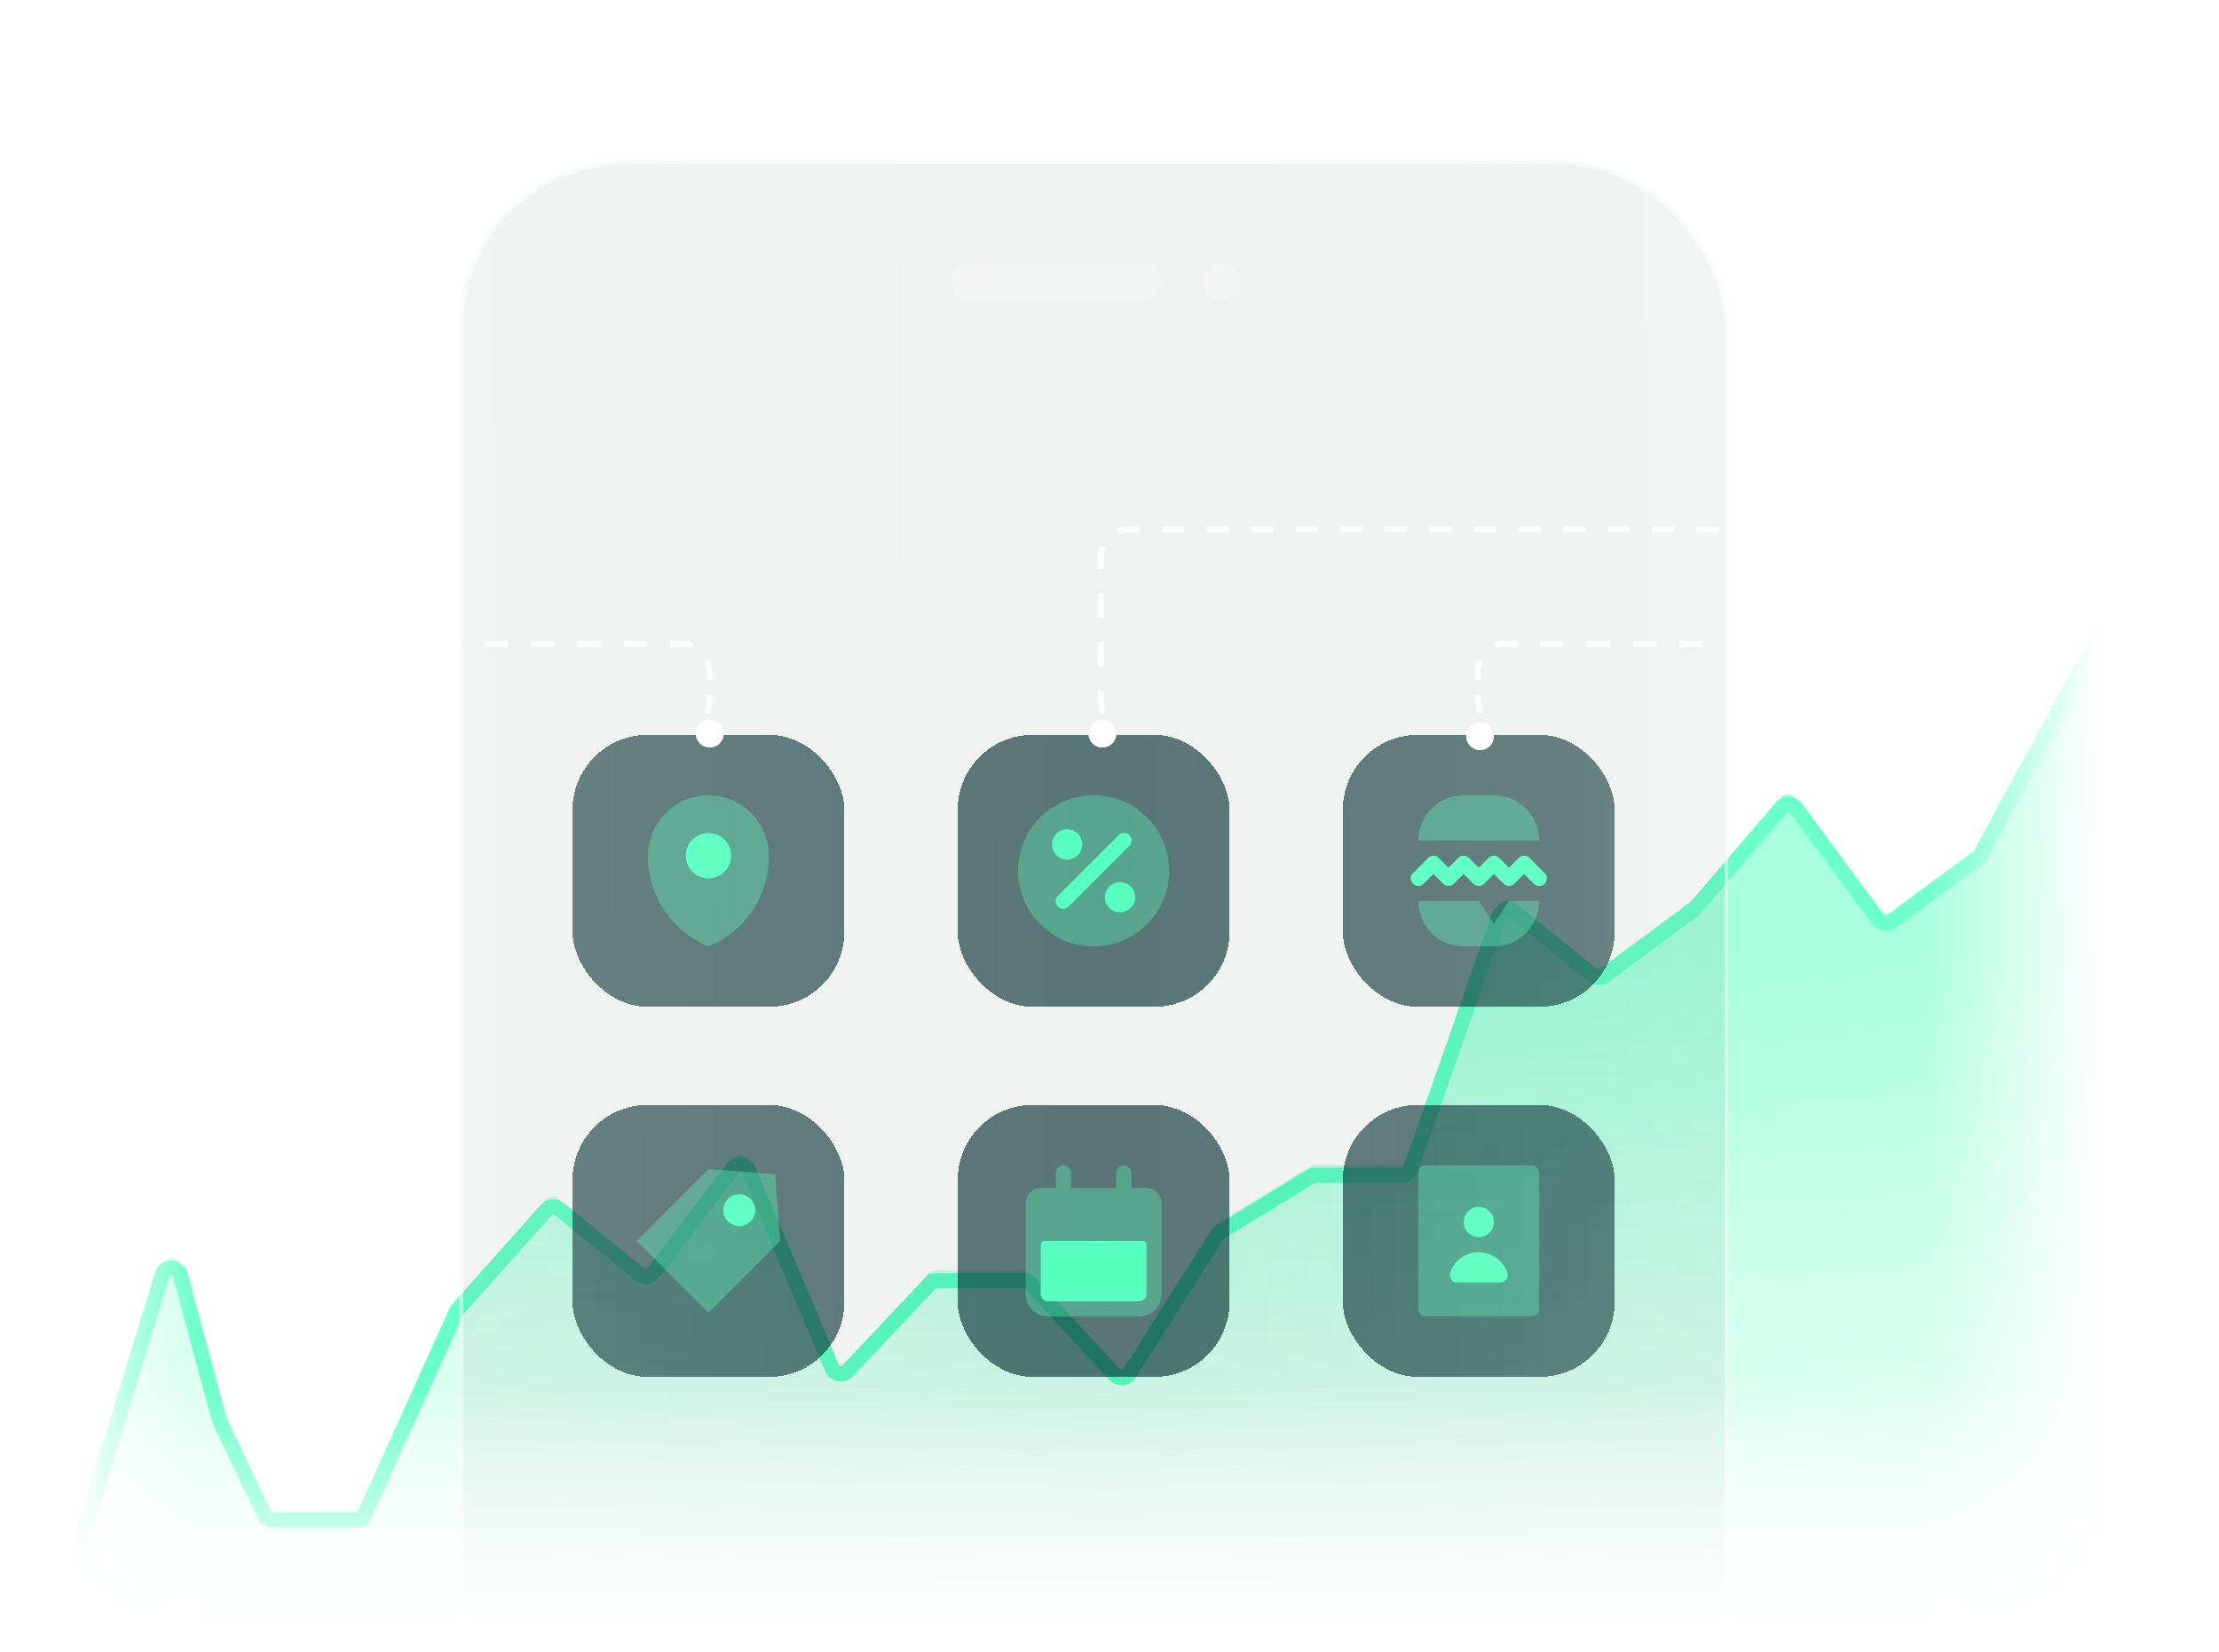 <svg xmlns="http://www.w3.org/2000/svg" width="1048" height="780" fill="none"><mask id="e" width="1005" height="778" x="22" y="0" maskUnits="userSpaceOnUse" style="mask-type:alpha"><mask id="b" width="1048" height="780" x="0" y="0" maskUnits="userSpaceOnUse" style="mask-type:alpha"><path fill="url(#a)" d="M0 0h1048v779.174H0z"/></mask><g mask="url(#b)"><path fill="url(#c)" d="M22.734-1.494h1003.61V777.68H22.734z"/></g></mask><g clip-path="url(#d)" mask="url(#e)"><path fill="url(#f)" fill-rule="evenodd" d="M-147 837.852h45.634a4.49 4.49 0 0 0 3.757-2.033l40.753-62.35a4.488 4.488 0 0 1 6.735-.904l36.878 32.683c2.14 1.896 5.482 1.336 6.886-1.153L35.6 729.753q.24-.427.383-.895l40.212-131.605c1.318-4.312 7.459-4.207 8.628.147l18.405 68.516 21.244 44.577a4.49 4.49 0 0 0 4.052 2.558h39.198a4.49 4.49 0 0 0 4.089-2.637l43.448-95.952c.188-.415.437-.799.741-1.138l41.615-46.612a4.49 4.49 0 0 1 6.178-.495l38.004 30.865a4.49 4.49 0 0 0 6.402-.767l37.422-49.185c2.09-2.747 6.369-2.206 7.709.975l39.24 93.157c1.259 2.989 5.176 3.697 7.402 1.338l38.869-41.189a4.5 4.5 0 0 1 3.264-1.408h41.026c1.252 0 2.447.523 3.297 1.442l39.628 42.897c2.001 2.166 5.512 1.847 7.09-.645l41.241-65.142a4.5 4.5 0 0 1 1.451-1.429l42.956-26.254a4.5 4.5 0 0 1 2.341-.658h40.477a4.49 4.49 0 0 0 4.237-3.007l41.772-119.421c1.024-2.929 4.641-3.96 7.056-2.011l37.274 30.082a4.49 4.49 0 0 0 5.485.118l41.726-30.807q.412-.304.744-.691l40.925-47.787c1.877-2.192 5.304-2.069 7.019.251l38.908 52.641a4.49 4.49 0 0 0 6.276.944l40.51-29.91a4.5 4.5 0 0 0 1.282-1.476L998.151 282v642.178H-147z" clip-rule="evenodd"/><path stroke="#57ffc1" stroke-width="7.133" d="M-146.619 842.608h45.634a4.49 4.49 0 0 0 3.757-2.033l40.753-62.351a4.49 4.49 0 0 1 6.735-.903l36.878 32.683c2.14 1.896 5.482 1.336 6.886-1.153l41.956-74.343q.24-.426.383-.894l40.212-131.605c1.318-4.312 7.458-4.208 8.628.147l18.405 68.516 21.244 44.577a4.49 4.49 0 0 0 4.052 2.558h39.198a4.49 4.49 0 0 0 4.089-2.637l43.448-95.953a4.5 4.5 0 0 1 .74-1.138l41.616-46.611a4.49 4.49 0 0 1 6.178-.495l38.003 30.864a4.49 4.49 0 0 0 6.403-.766l37.422-49.185c2.09-2.747 6.369-2.206 7.709.975l39.24 93.157c1.259 2.989 5.175 3.697 7.401 1.338l38.87-41.19a4.5 4.5 0 0 1 3.264-1.408h41.026c1.252 0 2.447.523 3.297 1.443l39.628 42.897c2.001 2.166 5.512 1.847 7.09-.645l41.241-65.143a4.5 4.5 0 0 1 1.451-1.429l42.956-26.253a4.5 4.5 0 0 1 2.34-.659h40.478a4.49 4.49 0 0 0 4.237-3.006L708 432.542c1.025-2.929 4.642-3.96 7.056-2.011l37.275 30.082a4.49 4.49 0 0 0 5.485.118l41.726-30.807q.412-.304.744-.692l40.925-47.787c1.877-2.191 5.304-2.068 7.019.252l38.908 52.641a4.49 4.49 0 0 0 6.276.943l40.51-29.909a4.5 4.5 0 0 0 1.282-1.476l63.325-117.14"/><g filter="url(#g)"><rect width="599.2" height="948.733" x="216.898" y="73.967" fill="#002b2b" fill-opacity=".06" rx="78.467" shape-rendering="crispEdges"/><rect width="597.417" height="946.95" x="217.79" y="74.859" stroke="#fff" stroke-opacity=".5" stroke-width="1.783" rx="77.575" shape-rendering="crispEdges"/><rect width="99.867" height="18.158" x="448.732" y="121.955" fill="#fff" fill-opacity=".3" rx="9.079"/><rect width="17.833" height="17.833" x="568.217" y="122.117" fill="#fff" fill-opacity=".3" rx="8.917"/><g filter="url(#h)"><rect width="128.4" height="128.4" x="270.398" y="345.033" fill="#002b2b" fill-opacity=".63" rx="35.421" shape-rendering="crispEdges"/><path fill="#57ffc1" d="M334.601 373.566a28.533 28.533 0 0 0-28.505 28.534 45.72 45.72 0 0 0 28.505 42.8 45.71 45.71 0 0 0 28.49-42.8 28.533 28.533 0 0 0-28.49-28.534" opacity=".35"/><path fill="#57ffc1" d="M334.598 412.8c5.91 0 10.7-4.79 10.7-10.7s-4.79-10.7-10.7-10.7-10.7 4.791-10.7 10.7c0 5.91 4.791 10.7 10.7 10.7"/><g fill="#fff" filter="url(#i)"><circle cx="335.193" cy="344.439" r="6.539"/><circle cx="335.193" cy="344.439" r="6.539"/></g></g><g filter="url(#j)"><rect width="128.4" height="128.4" x="270.398" y="519.801" fill="#002b2b" fill-opacity=".63" rx="35.421" shape-rendering="crispEdges"/><path fill="#57ffc1" d="m368.482 583.999-2.422-31.462-31.462-2.422-33.883 33.884 33.883 33.883z" opacity=".35"/><path fill="#57ffc1" d="M343.801 564.157a7.535 7.535 0 0 1 8.206-1.633 7.528 7.528 0 0 1 0 13.913 7.53 7.53 0 0 1-8.206-1.633 7.5 7.5 0 0 1-2.207-5.324 7.52 7.52 0 0 1 2.207-5.323"/></g><g filter="url(#k)"><rect width="128.4" height="128.4" x="452.299" y="345.033" fill="#002b2b" fill-opacity=".63" rx="35.421" shape-rendering="crispEdges"/><path fill="#57ffc1" d="M516.499 373.566c-19.699 0-35.667 15.968-35.667 35.667S496.8 444.9 516.499 444.9c19.698 0 35.666-15.968 35.666-35.667s-15.968-35.667-35.666-35.667" opacity=".35"/><path fill="#57ffc1" d="M511.149 396.751a7.13 7.13 0 0 1-7.133 7.133 7.13 7.13 0 0 1-7.133-7.133 7.13 7.13 0 0 1 7.133-7.134 7.13 7.13 0 0 1 7.133 7.134m-6.393 29.273a3.568 3.568 0 1 1-5.043-5.043l28.533-28.534a3.568 3.568 0 1 1 5.043 5.043zm31.36-4.307a7.13 7.13 0 0 1-7.133 7.134 7.13 7.13 0 0 1-7.133-7.134 7.13 7.13 0 0 1 7.133-7.133 7.13 7.13 0 0 1 7.133 7.133"/></g><g filter="url(#l)"><rect width="128.4" height="128.4" x="452.299" y="519.801" fill="#002b2b" fill-opacity=".63" rx="35.421" shape-rendering="crispEdges"/><path fill="#57ffc1" d="M495.098 619.667h42.8a10.697 10.697 0 0 0 10.7-10.7v-42.8a7.13 7.13 0 0 0-7.133-7.133h-7.133v-7.133a3.567 3.567 0 0 0-7.134 0v7.133h-21.4v-7.133a3.566 3.566 0 1 0-7.133 0v7.133h-7.133a7.136 7.136 0 0 0-7.134 7.133v42.8a10.7 10.7 0 0 0 10.7 10.7" opacity=".35"/><path fill="#57ffc1" d="M491.533 585.785a1.783 1.783 0 0 1 1.784-1.783h46.366a1.784 1.784 0 0 1 1.784 1.783v23.184a3.567 3.567 0 0 1-3.567 3.566h-42.8a3.566 3.566 0 0 1-3.567-3.566z"/></g><g filter="url(#m)"><rect width="128.4" height="128.4" x="634.199" y="345.033" fill="#002b2b" fill-opacity=".63" rx="35.421" shape-rendering="crispEdges"/><path fill="#57ffc1" d="M705.532 373.566h-14.267a21.4 21.4 0 0 0-21.4 21.4h57.067a21.403 21.403 0 0 0-21.4-21.4" opacity=".35"/><path fill="#57ffc1" d="M667.341 415.32a3.566 3.566 0 0 1 0-5.043l7.133-7.133a3.566 3.566 0 0 1 5.044 0l4.611 4.612 4.612-4.612a3.566 3.566 0 0 1 5.043 0l4.612 4.612 4.612-4.612a3.565 3.565 0 0 1 5.043 0l4.612 4.612 4.611-4.612a3.566 3.566 0 0 1 5.044 0l7.133 7.133a3.56 3.56 0 0 1 .823 3.916 3.56 3.56 0 0 1-1.95 1.951 3.57 3.57 0 0 1-2.758-.024 3.6 3.6 0 0 1-1.158-.8l-4.612-4.611-4.612 4.611a3.563 3.563 0 0 1-5.043 0l-4.612-4.611-4.611 4.611a3.567 3.567 0 0 1-5.044 0l-4.611-4.611-4.612 4.611a3.567 3.567 0 0 1-5.043 0l-4.612-4.611-4.612 4.611a3.563 3.563 0 0 1-5.043 0"/><path fill="#57ffc1" d="m705.532 434.2-7.133-10.7h-28.534a21.4 21.4 0 0 0 21.4 21.4h14.267a21.4 21.4 0 0 0 21.4-21.4h-14.267z" opacity=".35"/></g><g filter="url(#n)"><rect width="128.4" height="128.4" x="634.199" y="519.801" fill="#002b2b" fill-opacity=".63" rx="35.421" shape-rendering="crispEdges"/><path fill="#57ffc1" d="M669.865 616.101a3.57 3.57 0 0 0 3.567 3.566h49.933a3.57 3.57 0 0 0 3.567-3.566v-64.2a3.57 3.57 0 0 0-3.567-3.567h-49.933a3.57 3.57 0 0 0-3.567 3.567z" opacity=".35"/><path fill="#57ffc1" d="M705.53 575.085a7.13 7.13 0 0 1-7.133 7.133 7.13 7.13 0 0 1-7.133-7.133 7.13 7.13 0 0 1 7.133-7.134 7.13 7.13 0 0 1 7.133 7.134m-20.647 23.947c1.965-5.685 7.272-9.694 13.514-9.694s11.549 4.009 13.485 9.594l.029.1a3.543 3.543 0 0 1-3.385 4.583h-20.223a3.568 3.568 0 0 1-3.413-4.608z"/></g><g fill="#fff" filter="url(#o)"><circle cx="698.994" cy="345.627" r="6.539"/><circle cx="698.994" cy="345.627" r="6.539"/></g><g fill="#fff" filter="url(#p)"><circle cx="520.66" cy="344.439" r="6.539"/><circle cx="520.66" cy="344.439" r="6.539"/></g></g><g filter="url(#q)"><path fill="#fff" d="M706.116 343.788a10.5 10.5 0 0 0 4.584 1.207h-.072a14.4 14.4 0 0 1-4.643-.891l.038-.09zm-7.887-6.499a14.4 14.4 0 0 1-1.656-6.716v-2.323h2.854V332c0 1.581.251 3.096.712 4.498l-1.153.479zM696.573 317a14.5 14.5 0 0 1 1.096-5.522l1.317.545 1.319.547-.054.14q-.069.167-.132.337-.071.201-.137.405l-.039.118q-.058.195-.111.392l-.046.164a12 12 0 0 0-.188.895q-.07.393-.112.795l-.002.02-.016.22q-.04.467-.041.944v3.75h-2.854zm311.527-5.015c.55 1.474.86 3.06.9 4.715a10.6 10.6 0 0 0-1.21-4.584l.22-.093zm-291.62-9.412v2.854H711l-.299.004q-.326.01-.645.037l-.22.016-.02.002q-.197.022-.39.049c-.055.008-.11.012-.164.021q-.121.02-.241.042a12 12 0 0 0-.895.188l-.164.046q-.197.053-.392.111l-.118.039q-.204.066-.405.137-.115.043-.23.089-.124.047-.247.097l-.547-1.319-.545-1.317a14.4 14.4 0 0 1 5.522-1.096zm278.093 0c2.425 0 4.71.599 6.717 1.656l-.31.757-.48 1.153a14.4 14.4 0 0 0-4.5-.712h-5.48v-2.854zm-256.169 0v2.854h-10.962v-2.854zm21.923 0v2.854h-10.962v-2.854zm21.923 0v2.854h-10.962v-2.854zm21.923 0v2.854h-10.961v-2.854zm21.923 0v2.854h-10.961v-2.854zm21.924 0v2.854h-10.962v-2.854zm21.922 0v2.854H858.98v-2.854zm21.923 0v2.854h-10.961v-2.854zm21.923 0v2.854h-10.961v-2.854zm21.924 0v2.854H924.75v-2.854zm21.923 0v2.854h-10.962v-2.854zm21.923 0v2.854h-10.962v-2.854z"/></g><g filter="url(#r)"><path fill="#fff" d="M528.116 343.788a10.5 10.5 0 0 0 4.584 1.207h-.072a14.4 14.4 0 0 1-4.643-.891l.038-.09zm-7.887-6.499a14.4 14.4 0 0 1-1.656-6.716v-4.323h2.854V332c0 1.581.251 3.096.712 4.498l-1.153.479zm1.198-34.039v11.5h-2.854v-11.5zm0-23v11.5h-2.854v-11.5zM518.573 263a14.5 14.5 0 0 1 1.096-5.522l1.317.545 1.319.547-.054.14q-.069.167-.132.337-.072.201-.137.405l-.039.118q-.058.195-.111.392l-.046.164a12 12 0 0 0-.188.895q-.07.393-.112.795l-.002.02-.016.22q-.04.467-.041.944v5.75h-2.854zm489.527-5.015c.55 1.474.86 3.06.9 4.715a10.6 10.6 0 0 0-1.21-4.584l.22-.093zm-469.838-9.412v2.854H533l-.299.004c-.217.005-.432.02-.645.037l-.22.016-.02.002q-.197.022-.39.049c-.055.008-.11.012-.164.021q-.121.02-.241.042a12 12 0 0 0-.895.188l-.164.046q-.197.053-.392.111l-.118.039q-.204.066-.405.137-.115.043-.23.089-.124.047-.247.097l-.547-1.319-.545-1.317a14.4 14.4 0 0 1 5.522-1.096zm456.311 0c2.425 0 4.71.599 6.717 1.656l-.31.757-.48 1.153a14.4 14.4 0 0 0-4.5-.712h-5.262v-2.854zm-435.266 0v2.854h-10.523v-2.854zm21.046 0v2.854h-10.524v-2.854zm21.044 0v2.854h-10.522v-2.854zm21.046 0v2.854h-10.522v-2.854zm21.045 0v2.854h-10.522v-2.854zm21.046 0v2.854h-10.522v-2.854zm21.045 0v2.854h-10.522v-2.854zm21.046 0v2.854h-10.522v-2.854zm21.045 0v2.854h-10.523v-2.854zm21.046 0v2.854h-10.523v-2.854zm21.046 0v2.854h-10.524v-2.854zm21.045 0v2.854h-10.523v-2.854zm21.046 0v2.854h-10.524v-2.854zm21.044 0v2.854h-10.522v-2.854zm21.046 0v2.854H843.42v-2.854zm21.045 0v2.854h-10.522v-2.854zm21.046 0v2.854h-10.522v-2.854zm21.045 0v2.854h-10.522v-2.854zm21.046 0v2.854h-10.522v-2.854zm21.046 0v2.854h-10.524v-2.854zm21.045 0v2.854h-10.523v-2.854z"/></g><g filter="url(#s)"><path fill="#fff" d="M326.884 343.788a10.5 10.5 0 0 1-4.584 1.207h.072a14.4 14.4 0 0 0 4.643-.891l-.038-.09zm7.887-6.499a14.4 14.4 0 0 0 1.656-6.716v-2.323h-2.854V332a14.4 14.4 0 0 1-.712 4.498l1.153.479zM336.427 317a14.5 14.5 0 0 0-1.096-5.522l-1.317.545-1.319.547.054.14q.069.167.132.337.072.201.137.405l.039.118q.058.195.111.392l.046.164q.111.44.188.895.07.393.112.795l.002.02.016.22q.04.467.041.944v3.75h2.854zm-311.53-5.015a14.4 14.4 0 0 0-.892 4.715 10.5 10.5 0 0 1 1.207-4.584l-.226-.093zm291.623-9.412v2.854H322l.299.004q.326.01.645.037l.22.016.02.002q.197.022.39.049c.055.008.11.012.164.021q.121.02.241.042.454.077.895.188l.164.046q.197.053.392.111l.118.039q.204.066.405.137.115.043.23.089.124.047.247.097l.547-1.319.545-1.317a14.4 14.4 0 0 0-5.522-1.096zm-278.093 0c-2.425 0-4.71.599-6.716 1.656l.312.757.479 1.153a14.4 14.4 0 0 1 4.498-.712h5.48v-2.854zm256.169 0v2.854h10.962v-2.854zm-21.923 0v2.854h10.962v-2.854zm-21.923 0v2.854h10.962v-2.854zm-21.923 0v2.854h10.961v-2.854zm-21.923 0v2.854h10.961v-2.854zm-21.924 0v2.854h10.962v-2.854zm-21.922 0v2.854h10.962v-2.854zm-21.923 0v2.854h10.961v-2.854zm-21.923 0v2.854h10.961v-2.854zm-21.924 0v2.854h10.962v-2.854zm-21.923 0v2.854h10.962v-2.854zm-21.923 0v2.854h10.962v-2.854z"/></g></g><defs><filter id="g" width="799.199" height="1148.73" x="116.898" y="-24.033" color-interpolation-filters="sRGB" filterUnits="userSpaceOnUse"><feFlood flood-opacity="0" result="BackgroundImageFix"/><feColorMatrix in="SourceAlpha" result="hardAlpha" values="0 0 0 0 0 0 0 0 0 0 0 0 0 0 0 0 0 0 127 0"/><feOffset dy="2"/><feGaussianBlur stdDeviation="50"/><feComposite in2="hardAlpha" operator="out"/><feColorMatrix values="0 0 0 0 0 0 0 0 0 0 0 0 0 0 0 0 0 0 0.25 0"/><feBlend in2="BackgroundImageFix" result="effect1_dropShadow_1042_29286"/><feBlend in="SourceGraphic" in2="effect1_dropShadow_1042_29286" result="shape"/></filter><filter id="h" width="222.265" height="229.398" x="223.466" y="290.968" color-interpolation-filters="sRGB" filterUnits="userSpaceOnUse"><feFlood flood-opacity="0" result="BackgroundImageFix"/><feColorMatrix in="SourceAlpha" result="hardAlpha" values="0 0 0 0 0 0 0 0 0 0 0 0 0 0 0 0 0 0 127 0"/><feOffset/><feGaussianBlur stdDeviation="13.732"/><feComposite in2="hardAlpha" operator="out"/><feColorMatrix values="0 0 0 0 1 0 0 0 0 1 0 0 0 0 1 0 0 0 0.06 0"/><feBlend in2="BackgroundImageFix" result="effect1_dropShadow_1042_29286"/><feBlend in="SourceGraphic" in2="effect1_dropShadow_1042_29286" result="shape"/></filter><filter id="i" width="27.345" height="27.345" x="321.521" y="330.767" color-interpolation-filters="sRGB" filterUnits="userSpaceOnUse"><feFlood flood-opacity="0" result="BackgroundImageFix"/><feColorMatrix in="SourceAlpha" result="hardAlpha" values="0 0 0 0 0 0 0 0 0 0 0 0 0 0 0 0 0 0 127 0"/><feOffset/><feGaussianBlur stdDeviation="3.567"/><feComposite in2="hardAlpha" operator="out"/><feColorMatrix values="0 0 0 0 1 0 0 0 0 1 0 0 0 0 1 0 0 0 0.7 0"/><feBlend in2="BackgroundImageFix" result="effect1_dropShadow_1042_29286"/><feBlend in="SourceGraphic" in2="effect1_dropShadow_1042_29286" result="shape"/></filter><filter id="j" width="222.265" height="222.265" x="223.466" y="472.868" color-interpolation-filters="sRGB" filterUnits="userSpaceOnUse"><feFlood flood-opacity="0" result="BackgroundImageFix"/><feColorMatrix in="SourceAlpha" result="hardAlpha" values="0 0 0 0 0 0 0 0 0 0 0 0 0 0 0 0 0 0 127 0"/><feOffset/><feGaussianBlur stdDeviation="13.732"/><feComposite in2="hardAlpha" operator="out"/><feColorMatrix values="0 0 0 0 1 0 0 0 0 1 0 0 0 0 1 0 0 0 0.06 0"/><feBlend in2="BackgroundImageFix" result="effect1_dropShadow_1042_29286"/><feBlend in="SourceGraphic" in2="effect1_dropShadow_1042_29286" result="shape"/></filter><filter id="k" width="222.265" height="222.265" x="405.366" y="298.101" color-interpolation-filters="sRGB" filterUnits="userSpaceOnUse"><feFlood flood-opacity="0" result="BackgroundImageFix"/><feColorMatrix in="SourceAlpha" result="hardAlpha" values="0 0 0 0 0 0 0 0 0 0 0 0 0 0 0 0 0 0 127 0"/><feOffset/><feGaussianBlur stdDeviation="13.732"/><feComposite in2="hardAlpha" operator="out"/><feColorMatrix values="0 0 0 0 1 0 0 0 0 1 0 0 0 0 1 0 0 0 0.06 0"/><feBlend in2="BackgroundImageFix" result="effect1_dropShadow_1042_29286"/><feBlend in="SourceGraphic" in2="effect1_dropShadow_1042_29286" result="shape"/></filter><filter id="l" width="222.265" height="222.265" x="405.366" y="472.868" color-interpolation-filters="sRGB" filterUnits="userSpaceOnUse"><feFlood flood-opacity="0" result="BackgroundImageFix"/><feColorMatrix in="SourceAlpha" result="hardAlpha" values="0 0 0 0 0 0 0 0 0 0 0 0 0 0 0 0 0 0 127 0"/><feOffset/><feGaussianBlur stdDeviation="13.732"/><feComposite in2="hardAlpha" operator="out"/><feColorMatrix values="0 0 0 0 1 0 0 0 0 1 0 0 0 0 1 0 0 0 0.06 0"/><feBlend in2="BackgroundImageFix" result="effect1_dropShadow_1042_29286"/><feBlend in="SourceGraphic" in2="effect1_dropShadow_1042_29286" result="shape"/></filter><filter id="m" width="222.265" height="222.265" x="587.267" y="298.101" color-interpolation-filters="sRGB" filterUnits="userSpaceOnUse"><feFlood flood-opacity="0" result="BackgroundImageFix"/><feColorMatrix in="SourceAlpha" result="hardAlpha" values="0 0 0 0 0 0 0 0 0 0 0 0 0 0 0 0 0 0 127 0"/><feOffset/><feGaussianBlur stdDeviation="13.732"/><feComposite in2="hardAlpha" operator="out"/><feColorMatrix values="0 0 0 0 1 0 0 0 0 1 0 0 0 0 1 0 0 0 0.06 0"/><feBlend in2="BackgroundImageFix" result="effect1_dropShadow_1042_29286"/><feBlend in="SourceGraphic" in2="effect1_dropShadow_1042_29286" result="shape"/></filter><filter id="n" width="222.265" height="222.265" x="587.267" y="472.868" color-interpolation-filters="sRGB" filterUnits="userSpaceOnUse"><feFlood flood-opacity="0" result="BackgroundImageFix"/><feColorMatrix in="SourceAlpha" result="hardAlpha" values="0 0 0 0 0 0 0 0 0 0 0 0 0 0 0 0 0 0 127 0"/><feOffset/><feGaussianBlur stdDeviation="13.732"/><feComposite in2="hardAlpha" operator="out"/><feColorMatrix values="0 0 0 0 1 0 0 0 0 1 0 0 0 0 1 0 0 0 0.06 0"/><feBlend in2="BackgroundImageFix" result="effect1_dropShadow_1042_29286"/><feBlend in="SourceGraphic" in2="effect1_dropShadow_1042_29286" result="shape"/></filter><filter id="o" width="27.345" height="27.345" x="685.322" y="331.955" color-interpolation-filters="sRGB" filterUnits="userSpaceOnUse"><feFlood flood-opacity="0" result="BackgroundImageFix"/><feColorMatrix in="SourceAlpha" result="hardAlpha" values="0 0 0 0 0 0 0 0 0 0 0 0 0 0 0 0 0 0 127 0"/><feOffset/><feGaussianBlur stdDeviation="3.567"/><feComposite in2="hardAlpha" operator="out"/><feColorMatrix values="0 0 0 0 1 0 0 0 0 1 0 0 0 0 1 0 0 0 0.7 0"/><feBlend in2="BackgroundImageFix" result="effect1_dropShadow_1042_29286"/><feBlend in="SourceGraphic" in2="effect1_dropShadow_1042_29286" result="shape"/></filter><filter id="p" width="27.345" height="27.345" x="506.988" y="330.767" color-interpolation-filters="sRGB" filterUnits="userSpaceOnUse"><feFlood flood-opacity="0" result="BackgroundImageFix"/><feColorMatrix in="SourceAlpha" result="hardAlpha" values="0 0 0 0 0 0 0 0 0 0 0 0 0 0 0 0 0 0 127 0"/><feOffset/><feGaussianBlur stdDeviation="3.567"/><feComposite in2="hardAlpha" operator="out"/><feColorMatrix values="0 0 0 0 1 0 0 0 0 1 0 0 0 0 1 0 0 0 0.7 0"/><feBlend in2="BackgroundImageFix" result="effect1_dropShadow_1042_29286"/><feBlend in="SourceGraphic" in2="effect1_dropShadow_1042_29286" result="shape"/></filter><filter id="q" width="326.689" height="56.688" x="689.441" y="295.441" color-interpolation-filters="sRGB" filterUnits="userSpaceOnUse"><feFlood flood-opacity="0" result="BackgroundImageFix"/><feColorMatrix in="SourceAlpha" result="hardAlpha" values="0 0 0 0 0 0 0 0 0 0 0 0 0 0 0 0 0 0 127 0"/><feOffset/><feGaussianBlur stdDeviation="3.567"/><feComposite in2="hardAlpha" operator="out"/><feColorMatrix values="0 0 0 0 1 0 0 0 0 1 0 0 0 0 1 0 0 0 0.7 0"/><feBlend in2="BackgroundImageFix" result="effect1_dropShadow_1042_29286"/><feBlend in="SourceGraphic" in2="effect1_dropShadow_1042_29286" result="shape"/></filter><filter id="r" width="504.689" height="110.689" x="511.441" y="241.441" color-interpolation-filters="sRGB" filterUnits="userSpaceOnUse"><feFlood flood-opacity="0" result="BackgroundImageFix"/><feColorMatrix in="SourceAlpha" result="hardAlpha" values="0 0 0 0 0 0 0 0 0 0 0 0 0 0 0 0 0 0 127 0"/><feOffset/><feGaussianBlur stdDeviation="3.567"/><feComposite in2="hardAlpha" operator="out"/><feColorMatrix values="0 0 0 0 1 0 0 0 0 1 0 0 0 0 1 0 0 0 0.7 0"/><feBlend in2="BackgroundImageFix" result="effect1_dropShadow_1042_29286"/><feBlend in="SourceGraphic" in2="effect1_dropShadow_1042_29286" result="shape"/></filter><filter id="s" width="326.689" height="56.688" x="16.871" y="295.441" color-interpolation-filters="sRGB" filterUnits="userSpaceOnUse"><feFlood flood-opacity="0" result="BackgroundImageFix"/><feColorMatrix in="SourceAlpha" result="hardAlpha" values="0 0 0 0 0 0 0 0 0 0 0 0 0 0 0 0 0 0 127 0"/><feOffset/><feGaussianBlur stdDeviation="3.567"/><feComposite in2="hardAlpha" operator="out"/><feColorMatrix values="0 0 0 0 1 0 0 0 0 1 0 0 0 0 1 0 0 0 0.7 0"/><feBlend in2="BackgroundImageFix" result="effect1_dropShadow_1042_29286"/><feBlend in="SourceGraphic" in2="effect1_dropShadow_1042_29286" result="shape"/></filter><linearGradient id="a" x1="524" x2="524" y1="0" y2="779.174" gradientUnits="userSpaceOnUse"><stop offset=".84"/><stop offset=".986" stop-opacity="0"/></linearGradient><linearGradient id="c" x1="1000" x2="22.738" y1="381.5" y2="388.532" gradientUnits="userSpaceOnUse"><stop offset=".007" stop-opacity="0"/><stop offset=".094" stop-opacity=".85"/><stop offset=".49"/><stop offset=".931" stop-opacity=".85"/><stop offset=".995" stop-opacity="0"/></linearGradient><linearGradient id="f" x1="-146.916" x2="-146.916" y1="448.807" y2="785.429" gradientUnits="userSpaceOnUse"><stop stop-color="#57ffc1" stop-opacity=".6"/><stop offset="1" stop-color="#57ffc1" stop-opacity=".01"/></linearGradient><clipPath id="d"><path fill="#fff" d="M35 18.666h963v856H35z"/></clipPath></defs></svg>